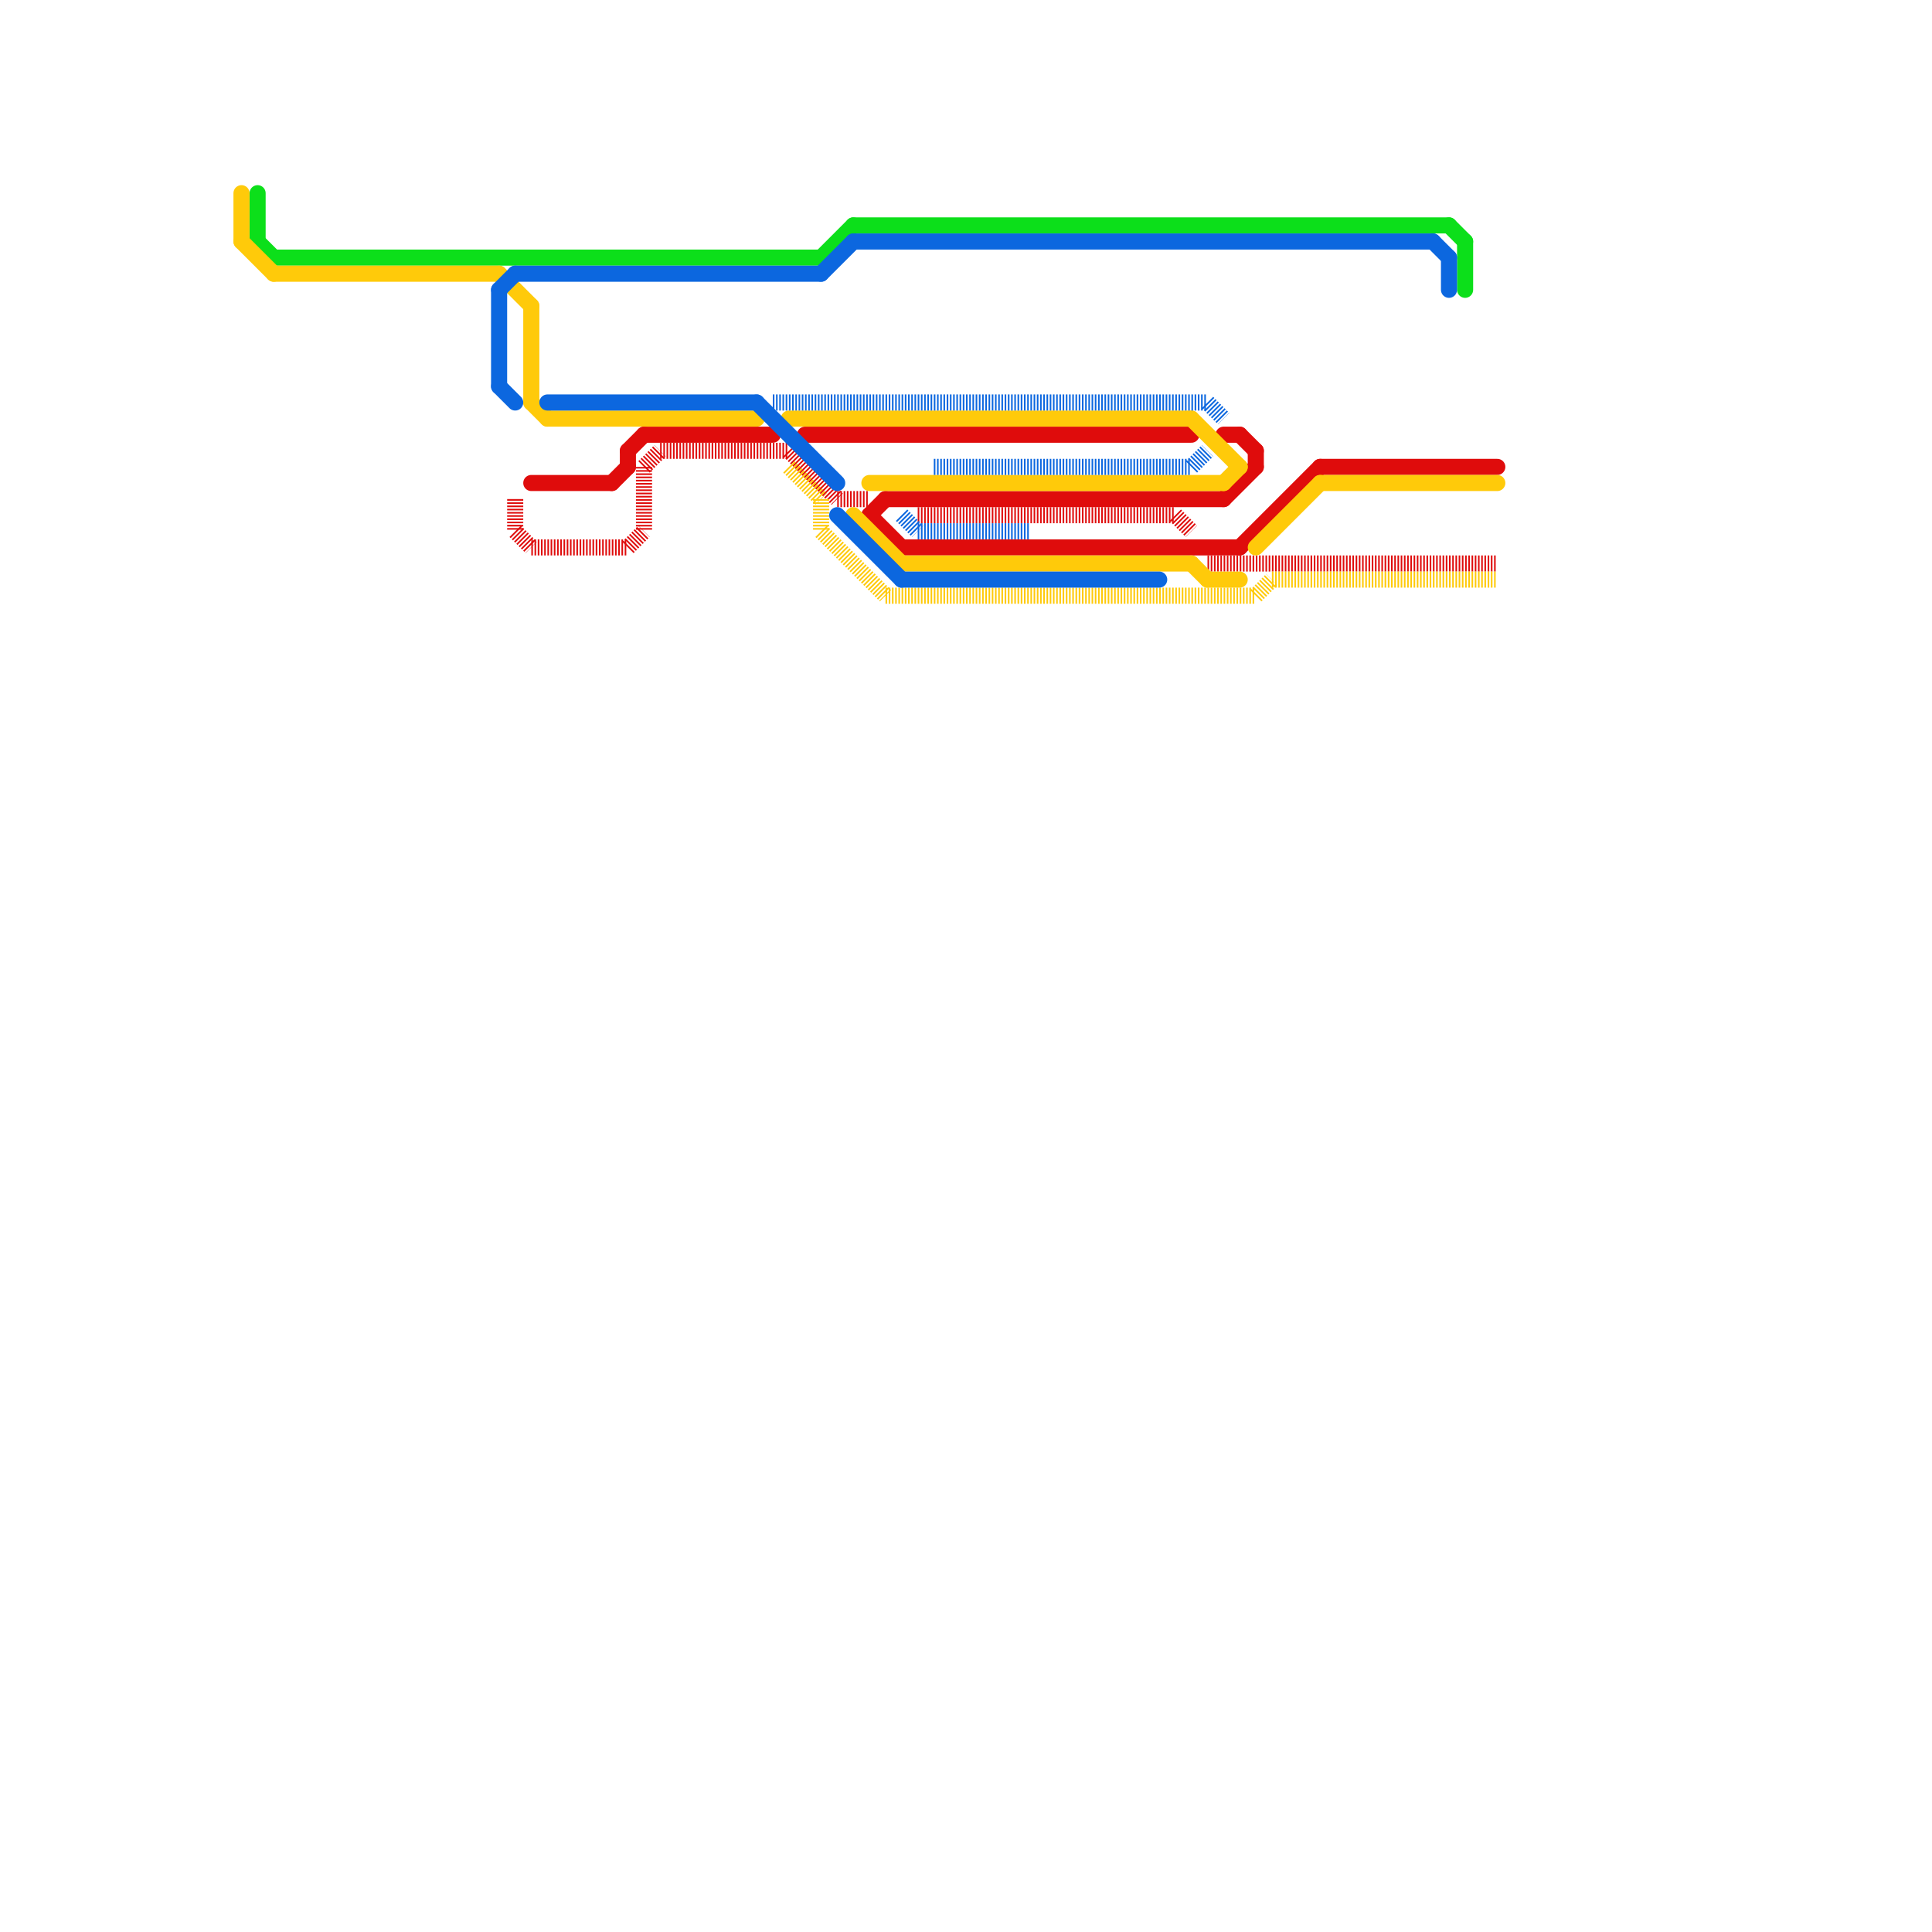 
<svg version="1.1" xmlns="http://www.w3.org/2000/svg" viewBox="0 0 120 120">
<style>text { font: 1px Helvetica; font-weight: 600; white-space: pre; dominant-baseline: central; } line { stroke-width: 1; fill: none; stroke-linecap: round; stroke-linejoin: round; } .c0 { stroke: #df0c0c } .c1 { stroke: #0cdf1a } .c2 { stroke: #ffca0a } .c3 { stroke: #0c67df } .w1 { stroke-width: 1; }.l5 { stroke-dasharray: .1 .1; stroke-linecap: butt; }</style><defs><g id="wm-xf"><circle r="1.2" fill="#000"/><circle r="0.9" fill="#fff"/><circle r="0.6" fill="#000"/><circle r="0.3" fill="#fff"/></g><g id="wm"><circle r="0.6" fill="#000"/><circle r="0.3" fill="#fff"/></g></defs><line class="c0 " x1="38" y1="30" x2="39" y2="29"/><line class="c0 " x1="54" y1="32" x2="56" y2="34"/><line class="c0 " x1="77" y1="34" x2="82" y2="29"/><line class="c0 " x1="33" y1="30" x2="38" y2="30"/><line class="c0 " x1="78" y1="28" x2="78" y2="29"/><line class="c0 " x1="39" y1="28" x2="39" y2="29"/><line class="c0 " x1="55" y1="31" x2="76" y2="31"/><line class="c0 " x1="56" y1="34" x2="77" y2="34"/><line class="c0 " x1="82" y1="29" x2="93" y2="29"/><line class="c0 " x1="54" y1="32" x2="55" y2="31"/><line class="c0 " x1="76" y1="31" x2="78" y2="29"/><line class="c0 " x1="39" y1="28" x2="40" y2="27"/><line class="c0 " x1="50" y1="27" x2="74" y2="27"/><line class="c0 " x1="77" y1="27" x2="78" y2="28"/><line class="c0 " x1="76" y1="27" x2="77" y2="27"/><line class="c0 " x1="40" y1="27" x2="48" y2="27"/><line class="c0 l5" x1="75" y1="35" x2="93" y2="35"/><line class="c0 l5" x1="40" y1="29" x2="41" y2="28"/><line class="c0 l5" x1="52" y1="31" x2="54" y2="31"/><line class="c0 l5" x1="32" y1="31" x2="32" y2="33"/><line class="c0 l5" x1="49" y1="28" x2="52" y2="31"/><line class="c0 l5" x1="33" y1="34" x2="39" y2="34"/><line class="c0 l5" x1="57" y1="32" x2="73" y2="32"/><line class="c0 l5" x1="39" y1="34" x2="40" y2="33"/><line class="c0 l5" x1="32" y1="33" x2="33" y2="34"/><line class="c0 l5" x1="73" y1="32" x2="74" y2="33"/><line class="c0 l5" x1="40" y1="29" x2="40" y2="33"/><line class="c0 l5" x1="41" y1="28" x2="49" y2="28"/><line class="c1 " x1="53" y1="14" x2="90" y2="14"/><line class="c1 " x1="51" y1="16" x2="53" y2="14"/><line class="c1 " x1="90" y1="14" x2="91" y2="15"/><line class="c1 " x1="17" y1="16" x2="51" y2="16"/><line class="c1 " x1="16" y1="15" x2="17" y2="16"/><line class="c1 " x1="91" y1="15" x2="91" y2="18"/><line class="c1 " x1="16" y1="12" x2="16" y2="15"/><line class="c2 l5" x1="51" y1="33" x2="55" y2="37"/><line class="c2 l5" x1="78" y1="37" x2="79" y2="36"/><line class="c2 l5" x1="79" y1="36" x2="93" y2="36"/><line class="c2 l5" x1="49" y1="29" x2="51" y2="31"/><line class="c2 l5" x1="51" y1="31" x2="51" y2="33"/><line class="c2 l5" x1="55" y1="37" x2="78" y2="37"/><line class="c2 " x1="49" y1="26" x2="74" y2="26"/><line class="c2 " x1="54" y1="30" x2="76" y2="30"/><line class="c2 " x1="33" y1="25" x2="34" y2="26"/><line class="c2 " x1="17" y1="17" x2="31" y2="17"/><line class="c2 " x1="74" y1="35" x2="75" y2="36"/><line class="c2 " x1="82" y1="30" x2="93" y2="30"/><line class="c2 " x1="75" y1="36" x2="77" y2="36"/><line class="c2 " x1="76" y1="30" x2="77" y2="29"/><line class="c2 " x1="53" y1="32" x2="56" y2="35"/><line class="c2 " x1="34" y1="26" x2="47" y2="26"/><line class="c2 " x1="56" y1="35" x2="74" y2="35"/><line class="c2 " x1="78" y1="34" x2="82" y2="30"/><line class="c2 " x1="15" y1="15" x2="17" y2="17"/><line class="c2 " x1="31" y1="17" x2="33" y2="19"/><line class="c2 " x1="74" y1="26" x2="77" y2="29"/><line class="c2 " x1="15" y1="12" x2="15" y2="15"/><line class="c2 " x1="33" y1="19" x2="33" y2="25"/><line class="c3 " x1="90" y1="16" x2="90" y2="18"/><line class="c3 " x1="53" y1="15" x2="89" y2="15"/><line class="c3 " x1="52" y1="32" x2="56" y2="36"/><line class="c3 " x1="34" y1="25" x2="47" y2="25"/><line class="c3 " x1="56" y1="36" x2="72" y2="36"/><line class="c3 " x1="31" y1="18" x2="31" y2="24"/><line class="c3 " x1="47" y1="25" x2="52" y2="30"/><line class="c3 " x1="89" y1="15" x2="90" y2="16"/><line class="c3 " x1="31" y1="18" x2="32" y2="17"/><line class="c3 " x1="31" y1="24" x2="32" y2="25"/><line class="c3 " x1="32" y1="17" x2="51" y2="17"/><line class="c3 " x1="51" y1="17" x2="53" y2="15"/><line class="c3 l5" x1="48" y1="25" x2="75" y2="25"/><line class="c3 l5" x1="57" y1="33" x2="64" y2="33"/><line class="c3 l5" x1="75" y1="25" x2="76" y2="26"/><line class="c3 l5" x1="58" y1="29" x2="74" y2="29"/><line class="c3 l5" x1="56" y1="32" x2="57" y2="33"/><line class="c3 l5" x1="74" y1="29" x2="75" y2="28"/>
</svg>
